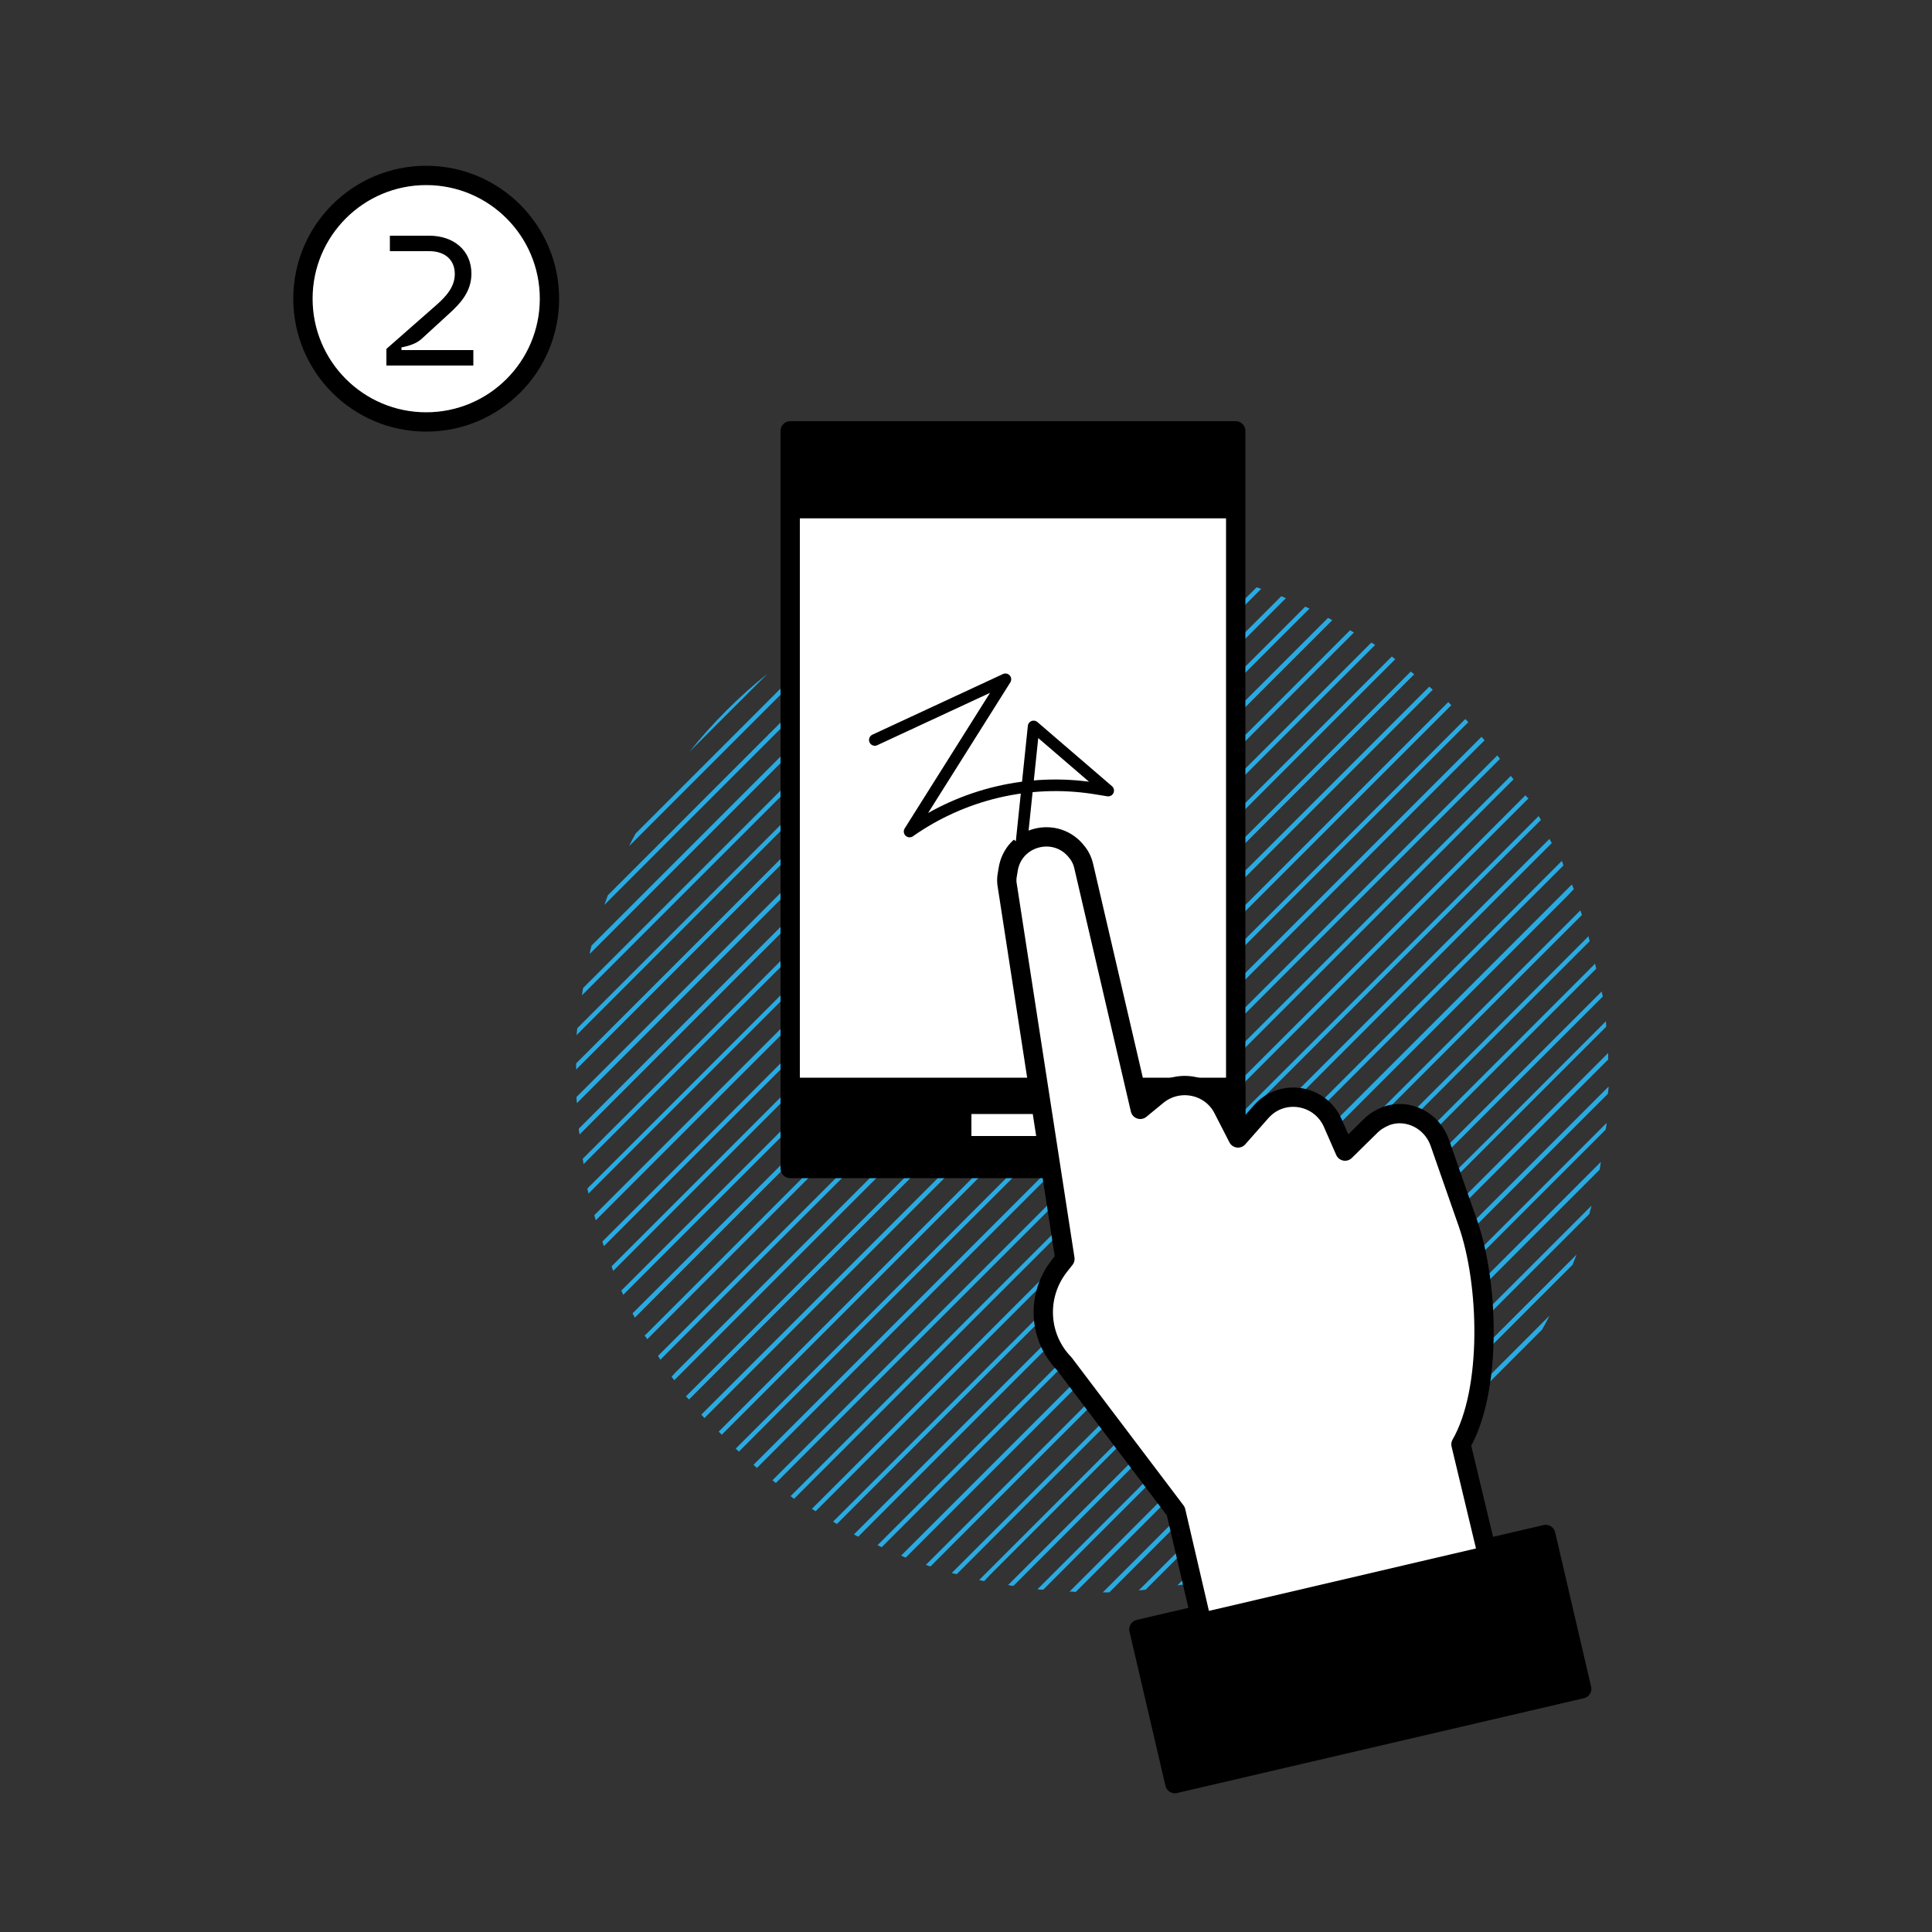 <svg xmlns="http://www.w3.org/2000/svg" xmlns:xlink="http://www.w3.org/1999/xlink" id="Capa_1" x="0px" y="0px" viewBox="0 0 500 500" style="enable-background:new 0 0 500 500;" xml:space="preserve"><rect x="0" y="0" width="500" height="500" fill="#333333" stroke="none"/><style type="text/css">	.st0{fill:#FFFFFF;stroke:#000000;stroke-width:5;stroke-linecap:round;stroke-linejoin:round;stroke-miterlimit:10;}	.st1{fill:#29ABE2;}	.st2{fill:#FFFFFF;}	.st3{stroke:#000000;stroke-width:3.241;stroke-linecap:round;stroke-linejoin:round;stroke-miterlimit:10;}	.st4{fill:#FFFFFF;stroke:#000000;stroke-width:4;stroke-linecap:round;stroke-linejoin:round;stroke-miterlimit:10;}	.st5{fill:#FFFFFF;stroke:#000000;stroke-width:3;stroke-linecap:round;stroke-linejoin:round;stroke-miterlimit:10;}	.st6{clip-path:url(#SVGID_2_);}	.st7{fill:none;stroke:#FFFFFF;stroke-width:2.107;stroke-linecap:round;stroke-linejoin:round;stroke-miterlimit:10;}	.st8{fill:#FFFFFF;stroke:#000000;stroke-width:3.241;stroke-linecap:round;stroke-linejoin:round;stroke-miterlimit:10;}	.st9{stroke:#000000;stroke-width:3.214;stroke-linecap:round;stroke-linejoin:round;stroke-miterlimit:10;}	.st10{fill:#61A13E;stroke:#000000;stroke-width:4;stroke-linecap:round;stroke-linejoin:round;stroke-miterlimit:10;}	.st11{stroke:#000000;stroke-width:3.472;stroke-linecap:round;stroke-linejoin:round;stroke-miterlimit:10;}	.st12{fill:#FFFFFF;stroke:#000000;stroke-width:2.5;stroke-linecap:round;stroke-linejoin:round;stroke-miterlimit:10;}	.st13{stroke:#000000;stroke-width:1.45;stroke-linecap:round;stroke-linejoin:round;stroke-miterlimit:10;}	.st14{fill:#FFFFFF;stroke:#000000;stroke-width:2;stroke-linecap:round;stroke-linejoin:round;stroke-miterlimit:10;}	.st15{clip-path:url(#SVGID_4_);}	.st16{fill:none;stroke:#FFFFFF;stroke-width:1.496;stroke-linecap:round;stroke-linejoin:round;stroke-miterlimit:10;}	.st17{clip-path:url(#SVGID_6_);}	.st18{fill:none;stroke:#FFFFFF;stroke-width:1.45;stroke-linecap:round;stroke-linejoin:round;stroke-miterlimit:10;}	.st19{fill:#FFFFFF;stroke:#000000;stroke-width:2.083;stroke-linecap:round;stroke-linejoin:round;stroke-miterlimit:10;}	.st20{fill:#EECA43;stroke:#000000;stroke-width:3;stroke-linecap:round;stroke-linejoin:round;stroke-miterlimit:10;}	.st21{fill:none;stroke:#000000;stroke-width:3;stroke-linecap:round;stroke-linejoin:round;stroke-miterlimit:10;}	.st22{fill:#BE1221;stroke:#000000;stroke-width:3;stroke-linecap:round;stroke-linejoin:round;stroke-miterlimit:10;}	.st23{fill:#61A13E;stroke:#000000;stroke-width:3;stroke-linecap:round;stroke-linejoin:round;stroke-miterlimit:10;}	.st24{stroke:#000000;stroke-width:4.736;stroke-linecap:round;stroke-linejoin:round;stroke-miterlimit:10;}	.st25{stroke:#000000;stroke-width:5;stroke-linecap:round;stroke-linejoin:round;stroke-miterlimit:10;}	.st26{stroke:#000000;stroke-width:4.688;stroke-linecap:round;stroke-linejoin:round;stroke-miterlimit:10;}	.st27{fill:#619F3E;stroke:#000000;stroke-width:5;stroke-linecap:round;stroke-linejoin:round;stroke-miterlimit:10;}	.st28{fill:#61A13E;stroke:#000000;stroke-width:5;stroke-linecap:round;stroke-linejoin:round;stroke-miterlimit:10;}	.st29{fill:#0071BC;stroke:#000000;stroke-width:3;stroke-linecap:round;stroke-linejoin:round;stroke-miterlimit:10;}</style><circle class="st0" cx="110.3" cy="77.3" r="31.9"></circle><g>	<g>		<path class="st1" d="M416.3,281.2l-3.6,3.6l0,0l-8.8,8.8l0,0l-8.8,8.8l0,0l-8.8,8.8l0,0l-8.8,8.8l0,0l-8.8,8.8l-8.8,8.8l0,0   l-8.8,8.8l0,0l-8.8,8.8l0,0L325,372.5l-0.4,0.4l0,0l-8.8,8.8l0,0l-8.8,8.8l0,0l-8.8,8.8l0,0l-8.8,8.8v0l-4,4c0.6,0,1.1,0,1.7,0   l4.4-4.4l0,0l8.8-8.8l0,0l8.8-8.8l0,0l8.8-8.8l0,0l8.8-8.8l0,0l8.8-8.8l0,0l8.8-8.8l0,0l8.8-8.8l0,0l8.8-8.8l0,0l8.8-8.8l0,0   l8.8-8.8l0,0l8.8-8.8l0,0l8.8-8.8v0l8.8-8.8l0,0l8.8-8.8l0,0l1.4-1.4C416.2,282.3,416.3,281.8,416.3,281.2z"></path>	</g>	<g>		<path class="st1" d="M415.8,290.6l-3.1,3.1l0,0l-8.8,8.8v0l-8.8,8.8l0,0l-8.8,8.8l0,0L369,337.3l-0.4,0.4l0,0l-8.8,8.8l0,0   l-8.8,8.8l0,0l-8.8,8.8l0,0l-8.8,8.8l0,0l-8.8,8.8l0,0l-8.8,8.8l0,0l-8.8,8.8l0,0l-8.8,8.8l0,0l-3.5,3.5c0.6-0.1,1.2-0.1,1.8-0.2   l12.2-12.2l0.4-0.4l0,0l8.8-8.8l0,0l8.8-8.8l0,0l8.8-8.8l0,0l8.8-8.8l0,0l8.8-8.8l0,0l8.8-8.8l0,0l8.8-8.8l0,0l8.8-8.8h0l8.8-8.8   l0,0l8.8-8.8l0,0l8.8-8.8l0,0l8.8-8.8l0,0l0.8-0.8C415.7,291.8,415.7,291.2,415.8,290.6z"></path>	</g>	<g>		<path class="st1" d="M344.5,397c1.2-0.6,2.4-1.3,3.6-1.9l5-5l0,0l8.8-8.8l0,0l8.8-8.8l0,0l8.8-8.8l0,0l8.8-8.8l0,0l8.8-8.8l0,0   l2-2c0.7-1.2,1.3-2.4,1.9-3.6l-6,6l0,0l-8.8,8.8l0,0L369,372.5l-0.4,0.4l0,0l-8.8,8.8l0,0l-8.8,8.8l0,0L344.5,397z"></path>	</g>	<g>		<path class="st1" d="M328.7,404c0.9-0.3,1.8-0.7,2.6-1l4.1-4.1l0,0l8.8-8.8l0,0l8.8-8.8l0,0l8.8-8.8l0,0l8.8-8.8l0,0l8.8-8.8l0,0   l8.8-8.8l0,0l8.8-8.8l0,0l8.8-8.8l0,0l1.2-1.2c0.3-0.9,0.7-1.7,1-2.6l-4.3,4.3l-8.8,8.8l0,0l-8.8,8.8l0,0l-8.8,8.8l0,0l-8.8,8.8   l-8.8,8.8l0,0l-8.8,8.8l0,0l-8.8,8.8l0,0L328.7,404z"></path>	</g>	<g>		<path class="st1" d="M326.6,398.9L326.6,398.9l8.8-8.8l0,0l8.8-8.8l0,0l8.8-8.8l8.8-8.8l0,0l8.8-8.8l0,0l8.8-8.8l0,0l8.8-8.8   l8.8-8.8l0,0l8.8-8.8l0,0l5.5-5.5c0.2-0.7,0.4-1.5,0.6-2.2l-8.2,8.2l0,0l-8.8,8.8h0l-8.8,8.8l0,0l-8.8,8.8l0,0l-8.8,8.8l0,0   l-8.8,8.8h0l-8.8,8.8l0,0l-8.8,8.8l0,0l-8.8,8.8l0,0l-8.8,8.8l-8.6,8.6c0.7-0.2,1.5-0.4,2.2-0.6L326.6,398.9z"></path>	</g>	<g>		<path class="st1" d="M317.8,398.9L317.8,398.9l8.8-8.8l0,0l8.8-8.8l0,0l17.2-17.2l0.4-0.4l0,0l8.8-8.8l0,0l8.8-8.8l0,0l17.6-17.6   l0,0l8.8-8.8l0,0l8.8-8.8l0,0l8.2-8.2c0.1-0.7,0.2-1.3,0.3-2l-6.2,6.2l-4.4,4.4l0,0l-8.8,8.8l0,0l-8.8,8.8l0,0l-8.8,8.8v0   l-8.8,8.8l0,0l-8.8,8.8l0,0l-8.8,8.8l0,0l-8.8,8.8l0,0l-8.8,8.8l0,0l-8.8,8.8l0,0l-8.8,8.8l0,0l-8.8,8.8l0,0l-2.2,2.2   c0.7-0.1,1.3-0.2,2-0.3l2.3-2.3L317.8,398.9z"></path>	</g>	<g>		<path class="st1" d="M198.7,174.3c-7.5,6-14.3,12.8-20.3,20.3l7.2-7.2l0,0l8.8-8.8l0,0L198.7,174.3z"></path>	</g>	<g>		<g>			<path class="st1" d="M414.5,256.6l-1.8,1.8v0l-8.8,8.8l0,0l-8.8,8.8l0,0l-8.8,8.8l0,0l-8.8,8.8l0,0l-8.8,8.8l0,0l-8.8,8.8l0,0    l-8.8,8.8l0,0l-8.8,8.8l0,0l-8.8,8.8l0,0l-8.8,8.8l0,0l-8.8,8.8l0,0l-8.8,8.8l0,0l-8.8,8.8l0,0l-8.8,8.8v0l-8.8,8.8l0,0l-8.8,8.8    l0,0l-8.8,8.8l0,0l-2.2,2.2c0.5,0.1,0.9,0.2,1.4,0.2l11.7-11.7l0,0l8.8-8.8l0,0l8.8-8.8l0,0l17.2-17.2l0.4-0.4l0,0l8.8-8.8l0,0    l8.8-8.8l0,0l8.8-8.8l0,0l8.8-8.8h0l8.8-8.8l0,0l8.8-8.8l0,0l8.8-8.8l0,0l8.8-8.8l0,0l8.8-8.8l0,0l8.8-8.8l0,0l8.8-8.8l0,0    l8.8-8.8C414.7,257.5,414.6,257,414.5,256.6z"></path>		</g>		<g>			<path class="st1" d="M415.6,264.3l-2.9,2.9l0,0l-8.8,8.8l0,0l-8.8,8.8l0,0l-8.8,8.8l0,0L373,306.8l-4.4,4.4l0,0l-8.8,8.8l0,0    l-8.8,8.8l0,0l-8.8,8.8l0,0l-8.8,8.8h0l-8.8,8.8l0,0l-8.8,8.8l0,0l-8.8,8.8l0,0l-8.8,8.8l0,0l-8.8,8.8l0,0l-8.8,8.8l0,0l-8.8,8.8    l0,0l-3.3,3.3c0.5,0.1,1,0.1,1.5,0.1l3.9-3.9l0,0l8.8-8.8l0,0l8.8-8.8l0,0l8.8-8.8l0,0l8.8-8.8l8.8-8.8l0,0l8.8-8.8l0,0l8.8-8.8    l0,0l17.6-17.6l0,0l8.8-8.8l0,0l8.8-8.8l0,0l14.3-14.3l3.4-3.4l0,0l8.8-8.8l0,0l8.8-8.8l0,0l8.8-8.8l0,0l0.9-0.9    C415.7,265.3,415.6,264.8,415.6,264.3z"></path>		</g>		<g>			<path class="st1" d="M416.2,272.5l-3.5,3.5v0l-8.8,8.8l0,0l-8.8,8.8l0,0l-8.8,8.8v0l-8.8,8.8l0,0l-8.8,8.8l0,0l-8.8,8.8h0    l-8.8,8.8l0,0l-8.8,8.8l0,0l-8.8,8.8l0,0l-8.8,8.8l-8.8,8.8l0,0l-8.8,8.8l0,0l-8.8,8.8l0,0l-17.6,17.6l0,0l-3.9,3.9    c0.5,0,1,0,1.6,0.1l4.4-4.4l0,0l8.8-8.8l0,0l8.8-8.8v0l8.8-8.8l0,0l8.8-8.8h0l8.8-8.8l0,0l8.8-8.8l0,0l8.8-8.8l0,0l8.8-8.8    l8.8-8.8l0,0l8.8-8.8l0,0l8.8-8.8l0,0l8.8-8.8l0,0l8.8-8.8l0,0l8.8-8.8l0,0l8.8-8.8l0,0l1.4-1.4    C416.2,273.6,416.2,273,416.2,272.5z"></path>		</g>		<g>			<path class="st1" d="M404.2,222.8l-0.3,0.3l0,0l-8.8,8.8l0,0l-8.8,8.8l0,0l-8.8,8.8v0l-8.8,8.8l0,0l-8.8,8.8l0,0L351,276l0,0    l-8.8,8.8l0,0l-8.8,8.8h0l-8.8,8.8l0,0l-8.8,8.8l0,0l-8.8,8.8l0,0l-8.8,8.8l0,0l-8.8,8.8v0l-8.8,8.8l0,0l-8.8,8.8l0,0l-8.8,8.8    l0,0l-8.8,8.8l0,0l-8.8,8.8l0,0l-8.8,8.8l0,0l-8.8,8.8l0,0l-0.7,0.7c0.4,0.2,0.7,0.3,1.1,0.5l1.3-1.3l0.4-0.4l0,0l8.8-8.8l0,0    l8.8-8.8l0,0l8.8-8.8l0,0l8.8-8.8l0,0l8.8-8.8l0,0l8.8-8.8l0,0l8.8-8.8l0,0l8.8-8.8h0l8.8-8.8l0,0l8.8-8.8l0,0l8.8-8.8v0l8.8-8.8    l0,0l8.8-8.8h0l8.8-8.8l0,0l8.8-8.8l0,0l8.8-8.8l0,0l8.8-8.8h0l8.8-8.8l0,0l8.8-8.8l0,0l7.5-7.5    C404.5,223.6,404.4,223.2,404.2,222.8z"></path>		</g>		<g>			<path class="st1" d="M407.3,230.1c-0.2-0.4-0.3-0.8-0.5-1.2l-3,3l0,0l-8.8,8.8l0,0l-8.8,8.8l0,0l-8.8,8.8l0,0l-8.8,8.8l0,0    l-8.8,8.8l0,0l-8.8,8.8l0,0l-8.8,8.8l0,0L329,306.8l-4.4,4.4l0,0l-8.8,8.8l0,0l-8.8,8.8l0,0l-8.8,8.8l0,0l-8.8,8.8l0,0l-8.8,8.8    l0,0l-8.8,8.8l0,0l-8.8,8.8l0,0l-8.8,8.8l0,0l-8.8,8.8l0,0l-8.8,8.8l0,0l-3.4,3.4c0.4,0.2,0.8,0.3,1.2,0.5l4.3-4.3l0,0l8.8-8.8    l0,0l8.8-8.8l0,0l17.6-17.6l0,0l8.8-8.8l0,0l8.8-8.8l0,0l17.6-17.6l0,0l8.8-8.8l0,0l8.8-8.8l0,0l8.8-8.8l0,0l8.8-8.8l0,0l8.8-8.8    l0,0l8.8-8.8l0,0l8.8-8.8l0,0l8.8-8.8l0,0l8.8-8.8l0,0l8.8-8.8l0,0l8.8-8.8l0,0L407.3,230.1z"></path>		</g>		<g>			<path class="st1" d="M394.8,205.8l-8.6,8.6l0,0l-8.8,8.8l0,0l-8.8,8.8l0,0l-8.8,8.8l0,0l-8.8,8.8l0,0l-8.8,8.8l0,0l-8.8,8.8l0,0    l-8.8,8.8l0,0l-8.8,8.8l0,0l-8.8,8.8l0,0l-8.8,8.8v0l-8.8,8.8l0,0l-8.8,8.8l0,0l-8.8,8.8l0,0l-8.8,8.8l0,0l-8.8,8.8h0l-8.8,8.8    l0,0l-8.8,8.8l0,0l-8.8,8.8l0,0l-8.8,8.8l0,0l-8.8,8.8l0,0l-0.1,0.1c0.3,0.2,0.7,0.4,1,0.6l1.3-1.3l0,0l8.8-8.8l0,0l8.8-8.8    l8.8-8.8l0,0l8.8-8.8l0,0l8.8-8.8l0,0l17.6-17.6l0,0l8.8-8.8l0,0l8.8-8.8l0,0l14.3-14.3l3.4-3.4l0,0l8.8-8.8l0,0l8.8-8.8l0,0    l8.8-8.8l0,0l8.8-8.8l0,0l8.8-8.8l0,0l8.8-8.8l0,0l8.8-8.8l0,0l8.8-8.8l0,0l8.8-8.8l0,0l7.1-7.1    C395.2,206.4,395,206.1,394.8,205.8z"></path>		</g>		<g>			<path class="st1" d="M398.8,212.2c-0.2-0.3-0.4-0.7-0.6-1l-3.1,3.1l0,0l-8.8,8.8l0,0l-8.8,8.8l0,0l-8.8,8.8l0,0l-8.8,8.8l0,0    l-8.8,8.8l0,0l-8.8,8.8l0,0l-8.8,8.8l0,0l-8.8,8.8l0,0l-8.8,8.8l0,0l-8.8,8.8l0,0l-8.8,8.8l0,0l-8.8,8.8l0,0l-8.8,8.8l0,0    l-8.8,8.8l0,0l-8.8,8.8l0,0l-8.8,8.8l0,0l-8.8,8.8l-8.8,8.8l0,0l-8.8,8.8l0,0l-8.8,8.8l0,0l-3.5,3.5c0.3,0.2,0.7,0.4,1,0.6    l4.6-4.6l0,0l8.8-8.8l0,0l8.8-8.8h0l8.8-8.8l0,0l8.8-8.8l0,0l8.8-8.8l0,0l8.8-8.8l0,0l8.8-8.8l0,0l8.8-8.8l0,0l8.8-8.8l0,0    l8.8-8.8l0,0l8.8-8.8l0,0l8.8-8.8l0,0l8.8-8.8l0,0l8.8-8.8h0l8.8-8.8l0,0l8.8-8.8l0,0l8.8-8.8l0,0l8.8-8.8l8.8-8.8l0,0l8.8-8.8    l0,0L398.8,212.2z"></path>		</g>		<g>			<path class="st1" d="M384.2,191.6c-0.2-0.3-0.5-0.6-0.8-0.9l-6,6l0,0l-8.8,8.8l0,0l-8.8,8.8l0,0l-8.8,8.8l0,0l-8.8,8.8l0,0    l-8.8,8.8l0,0l-8.8,8.8l0,0l-8.8,8.8l0,0l-8.8,8.8l0,0l-8.8,8.8l0,0l-8.8,8.8l0,0l-8.8,8.8l0,0l-8.8,8.8v0l-8.8,8.8l0,0l-8.8,8.8    l0,0l-8.8,8.8l-8.8,8.8l0,0l-8.8,8.8l0,0l-8.8,8.8l0,0l-17.6,17.6l0,0l-6.4,6.4c0.3,0.3,0.6,0.5,0.9,0.8l7.6-7.6h0l8.8-8.8l0,0    l8.8-8.8l0,0l8.8-8.8l0,0l8.8-8.8h0l8.8-8.8l0,0l8.8-8.8l0,0l8.8-8.8l0,0l8.8-8.8v0l8.8-8.8l0,0l8.8-8.8l0,0l8.8-8.8l0,0l8.8-8.8    l0,0l8.8-8.8l0,0l8.8-8.8l0,0l8.8-8.8l0,0l8.8-8.8l8.8-8.8l0,0l8.8-8.8l0,0l8.8-8.8l0,0l8.8-8.8L384.2,191.6z"></path>		</g>		<g>			<path class="st1" d="M380,186.9c-0.3-0.3-0.5-0.6-0.8-0.8l-1.8,1.8l-8.8,8.8l0,0l-8.8,8.8l0,0l-8.8,8.8l0,0l-8.8,8.8l0,0    l-8.8,8.8l0,0l-8.8,8.8l0,0l-8.8,8.8l0,0l-8.8,8.8l0,0l-8.8,8.8l0,0l-8.8,8.8l0,0l-8.8,8.8l0,0l-8.8,8.8l0,0l-8.8,8.8v0l-8.8,8.8    l0,0l-8.8,8.8l0,0l-8.8,8.8l0,0l-8.8,8.8l0,0l-8.8,8.8l0,0l-8.8,8.8l0,0l-8.8,8.8l0,0l-8.8,8.8l0,0l-2.2,2.2    c0.3,0.3,0.6,0.5,0.8,0.8l3.5-3.5l0,0l8.8-8.8l0,0l8.8-8.8l0,0l8.8-8.8l0,0l8.8-8.8l8.8-8.8l0,0l8.8-8.8l0,0l8.8-8.8l0,0l17-17    l0.6-0.6l0,0l8.8-8.8l0,0l8.8-8.8l0,0l8.8-8.8l0,0l8.8-8.8l0,0l8.8-8.8l0,0l8.8-8.8l0,0l8.8-8.8l0,0l8.8-8.8l0,0l8.8-8.8l0,0    l8.8-8.8l0,0l8.8-8.8l0,0l8.8-8.8l0,0L380,186.9z"></path>		</g>		<g>			<path class="st1" d="M388.2,196.4c-0.2-0.3-0.5-0.6-0.7-0.9l-1.2,1.2l0,0l-8.8,8.8l-8.8,8.8l0,0l-8.8,8.8l0,0l-8.8,8.8l0,0    l-8.8,8.8l0,0l-8.8,8.8v0l-8.8,8.8l0,0l-8.8,8.8l0,0l-8.8,8.8l0,0l-8.8,8.8l0,0l-8.8,8.8l0,0l-8.8,8.8l0,0l-8.8,8.8l0,0l-8.8,8.8    l0,0l-17.2,17.2l-0.4,0.4l0,0l-8.8,8.8l0,0l-8.8,8.8l0,0l-8.8,8.8h0l-8.8,8.8v0l-8.8,8.8l0,0l-1.6,1.6c0.3,0.2,0.6,0.5,0.9,0.7    l2.8-2.8l0,0l8.8-8.8l0,0l8.8-8.8l0,0l8.8-8.8l0,0l8.8-8.8l0,0l8.8-8.8l0,0l8.8-8.8l0,0l8.8-8.8l0,0l8.8-8.8l0,0l8.8-8.8v0    l8.8-8.8l0,0l8.8-8.8l0,0l8.8-8.8l0,0l8.8-8.8l0,0l8.8-8.8l0,0l8.8-8.8l0,0l8.8-8.8l0,0l8.8-8.8h0l8.8-8.8l0,0l8.8-8.8l0,0    l8.8-8.8l0,0L388.2,196.4z"></path>		</g>		<g>			<path class="st1" d="M375.6,182.5c-0.3-0.3-0.5-0.5-0.8-0.8l-6.2,6.2l0,0l-8.8,8.8l0,0l-8.8,8.8l0,0l-8.8,8.8l0,0l-8.8,8.8l0,0    l-8.8,8.8l0,0l-8.8,8.8l0,0l-8.8,8.8l0,0l-8.8,8.8l0,0l-8.8,8.8l0,0l-8.8,8.8l0,0l-8.8,8.8l0,0l-8.8,8.8l0,0l-13.2,13.2l-4.4,4.4    l0,0l-8.8,8.8l0,0l-8.8,8.8l0,0l-8.8,8.8l0,0l-8.8,8.8l0,0l-8.8,8.8l0,0l-8.8,8.8l0,0l-6.6,6.6c0.3,0.3,0.5,0.5,0.8,0.8l7.9-7.9    l0,0l8.8-8.8l0,0l8.8-8.8l0,0l17.6-17.6l0,0l8.8-8.8l0,0l8.8-8.8l0,0l8.8-8.8l0,0l8.8-8.8l0,0l8.8-8.8l0,0l8.8-8.8l0,0l8.8-8.8    l0,0l8.8-8.8l0,0l8.8-8.8l0,0l8.8-8.8l0,0l8.8-8.8v0l8.8-8.8l0,0l8.8-8.8l8.8-8.8l0,0l8.8-8.8l0,0l8.8-8.8l0,0L375.6,182.5z"></path>		</g>		<g>			<path class="st1" d="M298.1,152.6L298.1,152.6l-8.8,8.8l0,0l-8.8,8.8l0,0l-8.8,8.8l0,0l-8.8,8.8l0,0l-8.8,8.8l0,0l-8.8,8.8l0,0    l-8.8,8.8l0,0l-8.8,8.8l0,0l-8.8,8.8l0,0l-8.8,8.8v0l-8.8,8.8l0,0l-8.8,8.8l0,0l-8.8,8.8l0,0l-8.8,8.8l0,0l-8.8,8.8l0,0l-8.8,8.8    l0,0l-6.5,6.5c0.1,0.5,0.2,0.9,0.2,1.4l8.4-8.4l0,0l8.8-8.8l0,0l8.8-8.8l0,0l8.8-8.8l0,0l8.8-8.8l0,0l8.8-8.8l0,0l8.8-8.8l0,0    l8.8-8.8l8.8-8.8l0,0l8.8-8.8l0,0l8.8-8.8l0,0l8.8-8.8l0,0l8.8-8.8l0,0l8.8-8.8l0,0l8.8-8.8l0,0l8.8-8.8l0,0l8.8-8.8h0l5.4-5.4    c-0.5-0.1-0.9-0.2-1.4-0.2L298.1,152.6z"></path>		</g>		<g>			<path class="st1" d="M289.3,152.6l-8.8,8.8l0,0l-8.8,8.8v0l-8.8,8.8l0,0l-8.8,8.8l-8.8,8.8l0,0l-8.8,8.8v0l-8.8,8.8l0,0l-8.8,8.8    l0,0l-8.8,8.8l0,0l-8.8,8.8l0,0l-8.8,8.8l0,0l-8.8,8.8l0,0l-8.8,8.8l0,0l-8.8,8.8l0,0l-8.8,8.8l0,0l-7.5,7.5c0,0.5,0.1,1,0.2,1.5    l0.7-0.7l0,0l8.8-8.8l0,0l8.8-8.8l0,0l8.8-8.8l0,0l8.8-8.8l0,0l8.8-8.8l0,0l8.8-8.8l0,0l8.8-8.8l0,0l8.8-8.8l0,0l8.8-8.8l0,0    l8.8-8.8l0,0l8.8-8.8l0,0l8.8-8.8l0,0l8.8-8.8l8.8-8.8l0,0l8.8-8.8h0l8.8-8.8l0,0l6.5-6.5c-0.5-0.1-1-0.1-1.5-0.2L289.3,152.6z"></path>		</g>		<g>			<path class="st1" d="M280.5,152.6L280.5,152.6l-8.8,8.8l0,0l-8.8,8.8l0,0l-8.8,8.8l0,0l-8.8,8.8l0,0l-8.8,8.8l0,0l-8.8,8.8l0,0    l-8.8,8.8l0,0l-8.8,8.8v0l-8.8,8.8l0,0l-8.8,8.8l0,0l-8.8,8.8l0,0l-8.8,8.8l0,0l-8.8,8.8l0,0l-8.8,8.8l0,0l-8.1,8.1    c0,0.5,0,1,0.1,1.6l1.3-1.3v0l8.8-8.8l0,0l8.8-8.8l0,0l8.8-8.8l0,0l8.8-8.8l0,0l8.8-8.8l0,0l8.8-8.8l0,0l8.8-8.8l0,0l8.8-8.8    l8.8-8.8l0,0l8.8-8.8l0,0l8.8-8.8l0,0l8.8-8.8l0,0l8.8-8.8l0,0l8.8-8.8h0l8.8-8.8l0,0l7.2-7.2c-0.5,0-1,0-1.6-0.1L280.5,152.6z"></path>		</g>		<g>			<path class="st1" d="M271.7,152.6L271.7,152.6l-8.8,8.8l0,0l-8.8,8.8l-8.8,8.8l0,0l-8.8,8.8v0l-8.8,8.8l0,0l-8.8,8.8l0,0    l-8.8,8.8v0l-8.8,8.8l0,0l-8.8,8.8l0,0l-8.8,8.8l0,0l-8.8,8.8v0l-8.8,8.8l0,0l-8.8,8.8l0,0l-8.2,8.2c0,0.5,0,1.1,0,1.6l1.5-1.5    l0,0l8.8-8.8l0,0l8.8-8.8l0,0l8.8-8.8l0,0l8.8-8.8l0,0l8.8-8.8l0,0l8.8-8.8l0,0l8.8-8.8l0,0l8.8-8.8l0,0l8.8-8.8l0,0l8.8-8.8l0,0    l8.8-8.8l0,0l8.8-8.8l0,0l8.8-8.8l8.8-8.8l0,0l7.4-7.4c-0.5,0-1.1,0-1.6,0L271.7,152.6z"></path>		</g>		<g>			<path class="st1" d="M254,152.6l-8.8,8.8l0,0l-8.8,8.8v0l-8.8,8.8l0,0l-8.8,8.8l0,0l-8.8,8.8v0l-8.8,8.8l0,0l-8.8,8.8l0,0    l-8.8,8.8l0,0l-8.8,8.8l0,0l-8.8,8.8l0,0l-8.8,8.8l0,0l-6.3,6.3c-0.1,0.6-0.2,1.3-0.3,1.9l8.8-8.8l0,0l8.8-8.8l0,0l8.8-8.8v0    l8.8-8.8l0,0l8.8-8.8l0,0l8.8-8.8l0,0l8.8-8.8l0,0l8.8-8.8l0,0l8.8-8.8l0,0l8.8-8.8l0,0l8.8-8.8h0l8.8-8.8l0,0l5.8-5.8    c-0.7,0.1-1.3,0.2-1.9,0.3L254,152.6z"></path>		</g>		<g>			<path class="st1" d="M256.1,407.7l8.8-8.8h0l8.8-8.8l0,0l8.8-8.8l0,0l8.8-8.8l0,0l8.8-8.8v0l8.8-8.8l0,0l8.8-8.8l0,0l8.8-8.8l0,0    l8.8-8.8l0,0l8.8-8.8l0,0l8.8-8.8l0,0l8.8-8.8v0l8.8-8.8l0,0l8.8-8.8h0l8.8-8.8l0,0l8.8-8.8l0,0l8.8-8.8l0,0l7.4-7.4    c-0.1-0.4-0.2-0.9-0.3-1.3l-0.4,0.4v0l-8.8,8.8l0,0l-8.8,8.8l0,0l-8.8,8.8l0,0l-8.8,8.8l0,0l-8.8,8.8l0,0l-8.8,8.8l0,0l-8.8,8.8    l0,0l-8.8,8.8l0,0L325,337.3l-0.4,0.4l0,0l-8.8,8.8l0,0l-8.8,8.8l0,0l-8.8,8.8l0,0l-8.8,8.8v0l-8.8,8.8l0,0l-8.8,8.8l0,0    l-8.8,8.8l0,0l-8.8,8.8l0,0l-0.8,0.8c0.4,0.1,0.9,0.2,1.3,0.3L256.1,407.7L256.1,407.7z"></path>		</g>		<g>			<path class="st1" d="M256.1,398.9L256.1,398.9l8.8-8.8l0,0l8.8-8.8l0,0l8.8-8.8l0,0l8.8-8.8l0,0l8.8-8.8v0l8.8-8.8l0,0l8.8-8.8h0    l8.8-8.8l0,0l8.8-8.8l0,0l8.8-8.8l0,0l8.8-8.8h0l8.8-8.8l0,0l8.8-8.8l0,0l8.8-8.8l0,0l8.8-8.8l0,0l8.8-8.8l0,0l8.8-8.8l0,0    l5.7-5.7c-0.1-0.4-0.2-0.9-0.3-1.3l-7.4,7.4l0,0l-8.8,8.8l0,0l-8.8,8.8l0,0l-8.8,8.8l0,0l-8.8,8.8l0,0l-8.8,8.8l0,0l-8.8,8.8l0,0    l-8.8,8.8l0,0l-8.8,8.8l0,0l-8.8,8.8l-8.8,8.8l0,0l-8.8,8.8l0,0l-8.8,8.8l0,0l-17.6,17.6l0,0l-8.8,8.8l0,0l-8.8,8.8l0,0    l-16.6,16.6c0.4,0.1,0.9,0.2,1.3,0.3L256.1,398.9z"></path>		</g>		<g>			<path class="st1" d="M247.3,398.9L247.3,398.9l8.8-8.8l0,0l8.8-8.8l0,0l8.8-8.8l0,0l8.8-8.8l0,0l8.8-8.8l0,0l8.8-8.8l0,0l8.8-8.8    l8.8-8.8l0,0l8.8-8.8l0,0l8.8-8.8l0,0l14.3-14.3l3.4-3.4l0,0l8.8-8.8l0,0l8.8-8.8l0,0l8.8-8.8h0l8.8-8.8l0,0l8.8-8.8l0,0l8.8-8.8    l0,0l3.6-3.6c-0.1-0.4-0.3-0.8-0.4-1.2l-5.3,5.3l0,0l-8.8,8.8l0,0l-8.8,8.8l0,0l-8.8,8.8l0,0l-8.8,8.8l0,0l-8.8,8.8l0,0l-8.8,8.8    l0,0l-8.8,8.8l0,0l-8.8,8.8l0,0l-8.8,8.8l0,0l-8.8,8.8l0,0l-8.8,8.8l0,0l-8.8,8.8l0,0l-8.8,8.8l0,0l-8.8,8.8l0,0l-8.8,8.8l0,0    l-8.8,8.8l0,0l-8.8,8.8l0,0l-8.8,8.8l-5.7,5.7c0.4,0.1,0.8,0.3,1.2,0.4L247.3,398.9z"></path>		</g>		<g>			<path class="st1" d="M238.4,152.2c-0.8,0.3-1.7,0.6-2.5,0.9l-8.3,8.3l0,0l-8.8,8.8l0,0l-8.8,8.8v0l-8.8,8.8l0,0l-8.8,8.8l0,0    l-8.8,8.8l0,0l-8.8,8.8l0,0l-8.8,8.8l0,0l-8.7,8.7c-0.3,0.8-0.6,1.7-0.9,2.5l2.9-2.9l0,0l8.8-8.8l0,0l8.8-8.8v0l8.8-8.8l0,0    l8.8-8.8l0,0l8.8-8.8l0,0l8.8-8.8l0,0l8.8-8.8l0,0l8.8-8.8h0L238.4,152.2z"></path>		</g>		<g>			<path class="st1" d="M229.7,390.1L229.7,390.1l8.8-8.8l0,0l8.8-8.8l0,0l8.8-8.8l0,0l8.8-8.8l0,0l8.8-8.8l0,0l8.8-8.8l0,0l8.8-8.8    l0,0l8.8-8.8l0,0l8.8-8.8l0,0l8.8-8.8l0,0l8.8-8.8l0,0l8.8-8.8l0,0l8.8-8.8l0,0l8.8-8.8l0,0l8.8-8.8l0,0l8.8-8.8l0,0l8.8-8.8l0,0    l8.8-8.8h0l8.8-8.8l0,0l4.7-4.7c-0.2-0.4-0.4-0.7-0.6-1.1l-6.2,6.2l0,0l-8.8,8.8l0,0l-8.8,8.8l0,0l-8.8,8.8l0,0l-8.8,8.8l0,0    l-8.8,8.8l0,0l-8.8,8.8l0,0l-8.8,8.8l0,0l-8.8,8.8l0,0l-8.8,8.8l0,0l-8.8,8.8l0,0l-8.8,8.8l0,0l-17.6,17.6l0,0l-8.8,8.8l0,0    l-8.8,8.8l0,0l-17.2,17.2l-0.4,0.4l0,0l-8.8,8.8l0,0l-8.8,8.8l0,0l-6.6,6.6c0.4,0.2,0.7,0.4,1.1,0.6L229.7,390.1z"></path>		</g>		<g>			<path class="st1" d="M219.9,160.3l-1.1,1.1l0,0l-8.8,8.8l-8.8,8.8l0,0l-8.8,8.8l0,0l-8.8,8.8l0,0l-8.8,8.8l-8.8,8.8l0,0l-1.5,1.5    c-0.6,1.1-1.2,2.2-1.7,3.3l5.3-5.3l0,0l8.8-8.8l0,0l8.8-8.8l8.8-8.8l0,0l8.8-8.8l0,0l8.8-8.8l0,0l8.8-8.8l2.3-2.3    C222.1,159.2,221,159.7,219.9,160.3z"></path>		</g>		<g>			<path class="st1" d="M212.1,381.3L212.1,381.3l17.2-17.2l0.4-0.4l0,0l8.8-8.8l0,0l8.8-8.8l0,0l8.8-8.8l0,0l8.8-8.8h0l8.8-8.8l0,0    l8.8-8.8l0,0l8.8-8.8v0l8.8-8.8l0,0l8.8-8.8l0,0l8.8-8.8l0,0l8.8-8.8l0,0l8.8-8.8l0,0l8.8-8.8h0l8.8-8.8l0,0l8.8-8.8l0,0l8.8-8.8    l0,0l8.8-8.8l8.8-8.8l0,0l3.6-3.6c-0.2-0.3-0.5-0.6-0.7-0.9l-5,5v0l-8.8,8.8l0,0l-8.8,8.8l0,0l-8.8,8.8l0,0l-8.8,8.8l0,0    l-8.8,8.8l0,0l-8.8,8.8l0,0l-8.8,8.8l0,0l-8.8,8.8l0,0l-8.8,8.8l0,0l-8.8,8.8l0,0l-17.6,17.6l0,0l-8.8,8.8l0,0l-8.8,8.8l0,0    l-8.8,8.8l0,0l-8.8,8.8l0,0l-8.8,8.8l0,0l-8.8,8.8l0,0l-8.8,8.8l0,0l-8.8,8.8v0l-5.4,5.4c0.3,0.2,0.6,0.5,0.9,0.7L212.1,381.3z"></path>		</g>		<g>			<path class="st1" d="M181.5,366.1c0.3,0.3,0.5,0.6,0.8,0.9l3.3-3.3l0,0l8.8-8.8l0,0l8.8-8.8l0,0l8.8-8.8l0,0l8.8-8.8h0l8.8-8.8    l0,0l8.8-8.8l0,0l8.8-8.8v0l8.8-8.8l0,0l8.8-8.8h0l8.8-8.8l0,0l8.8-8.8l0,0l8.8-8.8l0,0l8.8-8.8l0,0l8.8-8.8l0,0l8.8-8.8l0,0    l8.8-8.8l0,0l8.8-8.8l0,0l8.8-8.8l0,0l8.8-8.8l0,0l8.8-8.8l0,0l8.8-8.8l0,0l0.4-0.4c-0.3-0.3-0.6-0.5-0.9-0.8l-1.6,1.6l0,0    l-8.8,8.8l0,0l-8.8,8.8l0,0l-8.8,8.8l0,0l-8.8,8.8l0,0l-8.8,8.8l0,0l-8.8,8.8l0,0l-8.8,8.8l0,0l-8.8,8.8l0,0l-8.8,8.8l0,0    l-8.8,8.8l0,0l-8.8,8.8l0,0l-8.8,8.8l0,0l-8.8,8.8h0l-8.8,8.8l0,0l-8.8,8.8l0,0l-8.8,8.8l0,0l-8.8,8.8h0l-8.8,8.8v0l-8.8,8.8l0,0    l-8.8,8.8l0,0l-8.8,8.8h0L181.5,366.1z"></path>		</g>		<g>			<path class="st1" d="M173.8,356.3c0.2,0.3,0.5,0.6,0.7,0.9l2.4-2.4l0,0l8.8-8.8l0,0l8.8-8.8l0,0l8.8-8.8l0,0l8.8-8.8l0,0l8.8-8.8    l0,0l8.8-8.8l0,0l8.8-8.8l0,0l8.8-8.8l0,0l8.8-8.8l0,0l8.8-8.8h0l8.8-8.8l0,0l8.8-8.8l0,0l8.8-8.8l0,0l8.8-8.8l8.8-8.8l0,0    l8.8-8.8l0,0l8.8-8.8l0,0l8.8-8.8l0,0l8.8-8.8l0,0l8.8-8.8l0,0l8.2-8.2c-0.3-0.2-0.6-0.5-0.9-0.7l-0.6,0.6l0,0l-8.8,8.8l0,0    l-8.8,8.8l0,0l-8.8,8.8l0,0l-8.8,8.8l0,0l-8.8,8.8l0,0l-8.8,8.8l0,0l-8.8,8.8l0,0l-8.8,8.8l0,0l-8.8,8.8l0,0l-8.8,8.8l0,0    l-8.8,8.8l0,0L254,276l0,0l-8.8,8.8l0,0l-8.8,8.8l0,0l-8.8,8.8l0,0l-8.8,8.8l0,0l-8.8,8.8l0,0l-8.8,8.8l0,0l-8.8,8.8l0,0    l-8.8,8.8l0,0l-8.8,8.8l0,0L173.8,356.3z"></path>		</g>		<g>			<path class="st1" d="M176.8,346L176.8,346l17.6-17.6l0,0l8.8-8.8l0,0l8.8-8.8l0,0l14.3-14.3l3.4-3.4l0,0l8.8-8.8l0,0l8.8-8.8l0,0    l8.8-8.8l0,0l8.8-8.8l0,0l8.8-8.8l0,0l8.8-8.8l0,0l8.8-8.8v0l8.8-8.8l0,0l8.8-8.8l0,0l8.8-8.8l0,0l8.8-8.8v0l8.8-8.8l0,0l8.8-8.8    l8.8-8.8l0,0l3-3c-0.3-0.2-0.7-0.4-1-0.6l-4.1,4.1l0,0l-8.8,8.8l0,0l-8.8,8.8l-8.8,8.8l0,0l-8.8,8.8l0,0l-8.8,8.8l0,0l-8.8,8.8    l0,0l-8.8,8.8l0,0l-8.8,8.8l0,0l-8.8,8.8l0,0l-8.8,8.8l0,0l-8.8,8.8l0,0l-8.8,8.8l0,0l-8.8,8.8l0,0l-8.8,8.8l0,0l-8.8,8.8l0,0    l-8.8,8.8l0,0l-8.8,8.8l0,0l-8.8,8.8l0,0l-8.8,8.8l0,0l-8.8,8.8h0l-4.5,4.5c0.2,0.3,0.4,0.7,0.6,1L176.8,346z"></path>		</g>		<g>			<path class="st1" d="M178.3,362.2l7.3-7.3l0,0l8.8-8.8l0,0l8.8-8.8h0l8.8-8.8l0,0l8.8-8.8l0,0l8.8-8.8l0,0l8.8-8.8l0,0l8.8-8.8    l0,0l8.8-8.8l0,0l8.8-8.8l0,0l8.8-8.8l0,0l8.8-8.8l0,0l8.8-8.8l0,0l8.8-8.8l0,0l8.8-8.8h0l8.8-8.8l0,0l8.8-8.8v0l8.8-8.8l0,0    l8.8-8.8l8.8-8.8l0,0l8.8-8.8l0,0l4.4-4.4c-0.3-0.2-0.6-0.5-0.9-0.7l-5.6,5.6l0,0l-8.8,8.8l0,0l-8.8,8.8l0,0l-8.8,8.8l-8.8,8.8    l0,0l-8.8,8.8l0,0l-8.8,8.8l0,0l-8.8,8.8l0,0l-8.8,8.8v0l-8.8,8.8l0,0l-8.8,8.8l0,0l-8.8,8.8l0,0l-8.8,8.8l0,0l-8.8,8.8l0,0    l-8.8,8.8v0l-8.8,8.8l0,0l-8.8,8.8l0,0l-17.6,17.6l0,0l-8.8,8.8l0,0l-8.8,8.8l0,0l-6,6C177.8,361.6,178,361.9,178.3,362.2z"></path>		</g>		<g>			<path class="st1" d="M165.9,337.7l-2.2,2.2c0.2,0.4,0.4,0.7,0.6,1.1l3.7-3.7h0l8.8-8.8l0,0l8.8-8.8l0,0l8.8-8.8l0,0l8.8-8.8l0,0    l8.8-8.8l0,0l8.8-8.8l0,0l8.8-8.8l0,0l8.8-8.8l0,0l8.8-8.8l0,0l8.8-8.8l0,0l8.8-8.8l0,0l8.8-8.8l0,0l8.8-8.8l0,0l8.8-8.8v0    l8.8-8.8l0,0l8.8-8.8l0,0l8.8-8.8l0,0l8.8-8.8v0l8.8-8.8l0,0l8.8-8.8l0.8-0.8c-0.4-0.2-0.7-0.4-1.1-0.6l-1.8,1.8l0,0l-8.8,8.8    l-8.8,8.8l0,0l-8.8,8.8l0,0l-8.8,8.8l0,0l-8.8,8.8l0,0l-8.8,8.8l0,0l-8.8,8.8l0,0l-8.8,8.8l0,0l-8.8,8.8l0,0l-8.8,8.8v0l-8.8,8.8    l0,0l-8.8,8.8l0,0l-8.8,8.8l0,0l-8.8,8.8l0,0l-8.8,8.8l0,0l-8.8,8.8l0,0l-8.8,8.8l0,0l-8.8,8.8l0,0l-17.2,17.2L165.9,337.7    L165.9,337.7z"></path>		</g>		<g>			<path class="st1" d="M168,328.4L168,328.4l8.8-8.8l0,0l8.8-8.8l0,0l8.8-8.8l0,0l8.8-8.8l0,0l8.8-8.8l0,0l8.8-8.8l0,0l8.8-8.8l0,0    l8.8-8.8l0,0l8.8-8.8l0,0l8.8-8.8l0,0l8.8-8.8l8.8-8.8l0,0l8.8-8.8l0,0l8.8-8.8l0,0l8.8-8.8l8.8-8.8l0,0l8.8-8.8l0,0l8.8-8.8l0,0    l8.8-8.8h0l3.7-3.7c-0.4-0.2-0.7-0.3-1.1-0.5l-4.7,4.7l0,0l-8.8,8.8l0,0l-8.8,8.8l0,0l-8.8,8.8l0,0l-8.8,8.8l0,0l-8.8,8.8    l-8.8,8.8l0,0l-8.8,8.8l0,0l-8.8,8.8l0,0l-8.8,8.8l0,0l-8.8,8.8l0,0l-8.8,8.8l0,0l-8.8,8.8l0,0l-8.8,8.8l0,0l-8.8,8.8l0,0    l-8.8,8.8l0,0l-8.8,8.8l0,0l-8.8,8.8l0,0l-8.8,8.8l0,0l-8.8,8.8l-5.1,5.1c0.2,0.4,0.3,0.7,0.5,1.1L168,328.4z"></path>		</g>		<g>			<path class="st1" d="M167.5,346.6l0.5-0.5l0,0l8.8-8.8l0,0l8.8-8.8h0l8.8-8.8l0,0l8.8-8.8l0,0l8.8-8.8v0l8.8-8.8l0,0l8.8-8.8l0,0    l8.8-8.8l0,0l8.8-8.8l0,0l8.8-8.8l0,0l8.8-8.8h0l8.8-8.8l0,0l8.8-8.8l0,0l8.8-8.8l0,0l8.8-8.8l8.8-8.8l0,0l8.8-8.8l0,0l8.8-8.8    l0,0l8.8-8.8l0,0l8.8-8.8l0,0l6.4-6.4c-0.3-0.2-0.7-0.4-1-0.6l-7.5,7.5l0,0l-8.8,8.8l0,0l-8.8,8.8l0,0l-8.8,8.8l0,0l-8.8,8.8l0,0    l-8.8,8.8l0,0l-8.8,8.8l0,0l-8.8,8.8l0,0l-8.8,8.8l0,0l-8.8,8.8l0,0l-8.8,8.8l0,0l-8.8,8.8l0,0l-8.8,8.8l0,0l-8.8,8.8l0,0    l-8.8,8.8l0,0l-17.6,17.6l0,0l-8.8,8.8l0,0l-8.8,8.8h0l-8.8,8.8l0,0l-7.9,7.9C167.1,345.9,167.3,346.2,167.5,346.6z"></path>		</g>		<g>			<path class="st1" d="M159.2,240.3L159.2,240.3l8.8-8.8l0,0l8.8-8.8l0,0l8.8-8.8l8.8-8.8l0,0l8.8-8.8l0,0l8.8-8.8l0,0l8.8-8.8    l8.8-8.8l0,0l8.8-8.8h0l8.8-8.8l0,0l3.6-3.6c-0.7,0.2-1.4,0.4-2.2,0.5l-3.6,3.6l0,0l-8.8,8.8l0,0l-8.8,8.8l0,0l-8.8,8.8l0,0    l-8.8,8.8l-8.8,8.8l0,0l-8.8,8.8l0,0l-8.8,8.8l0,0l-8.8,8.8l0,0l-8.8,8.8l0,0l-8.8,8.8l0,0l-3.9,3.9c-0.2,0.7-0.4,1.4-0.5,2.2    L159.2,240.3z"></path>		</g>		<g>			<path class="st1" d="M159.2,302L159.2,302l8.8-8.8l0,0l8.8-8.8l0,0l8.8-8.8l0,0l8.8-8.8l0,0l8.8-8.8l0,0l8.8-8.8l0,0l8.8-8.8l0,0    l8.8-8.8h0l8.8-8.8l0,0l8.8-8.8l0,0l8.8-8.8l0,0l8.8-8.8l8.8-8.8l0,0l8.8-8.8l0,0l8.8-8.8l0,0l8.8-8.8l8.8-8.8l0,0l3.9-3.9    c-0.4-0.1-0.9-0.2-1.3-0.3l-4.7,4.7l0,0l-8.8,8.8l0,0l-8.8,8.8l-8.8,8.8l0,0l-8.8,8.8v0l-8.8,8.8l0,0l-8.8,8.8l-8.8,8.8l0,0    l-8.8,8.8l0,0l-8.8,8.8l0,0l-8.8,8.8l0,0l-8.8,8.8v0l-8.8,8.8l0,0l-8.8,8.8l0,0l-8.8,8.8l0,0l-8.8,8.8l0,0l-8.8,8.8l0,0l-8.8,8.8    l0,0l-5.1,5.1c0.1,0.4,0.2,0.9,0.3,1.3L159.2,302z"></path>		</g>		<g>			<path class="st1" d="M156.3,322.5l2.9-2.9l0,0l8.8-8.8l0,0l8.8-8.8v0l8.8-8.8l0,0l8.8-8.8l0,0l8.8-8.8l0,0l8.8-8.8l0,0l8.8-8.8    l0,0l8.8-8.8l0,0l8.8-8.8l0,0l8.8-8.8l0,0l8.8-8.8l0,0l8.8-8.8l8.8-8.8l0,0l8.8-8.8l0,0l8.8-8.8l0,0l8.8-8.8l8.8-8.8l0,0l8.8-8.8    h0l8.8-8.8c-0.4-0.1-0.8-0.3-1.2-0.4l-0.9,0.9l0,0l-8.8,8.8l0,0l-8.8,8.8l0,0l-8.8,8.8l0,0l-8.8,8.8l-8.8,8.8l0,0l-8.8,8.8v0    l-8.8,8.8l0,0l-8.8,8.8l0,0l-8.8,8.8l0,0l-8.8,8.8l0,0l-8.8,8.8l0,0l-8.8,8.8l0,0l-8.8,8.8l0,0l-8.8,8.8l0,0l-8.8,8.8l0,0    l-8.8,8.8l0,0l-13.2,13.2l-4.4,4.4l0,0l-8.8,8.8l0,0l-1.2,1.2C156,321.7,156.1,322.1,156.3,322.5z"></path>		</g>		<g>			<path class="st1" d="M159.2,310.8L159.2,310.8l8.8-8.8l0,0l8.8-8.8l0,0l8.8-8.8l0,0l8.8-8.8l0,0l8.8-8.8l0,0l8.8-8.8l0,0l8.8-8.8    l0,0l8.8-8.8l0,0l8.8-8.8l0,0l8.8-8.8l0,0l8.8-8.8l0,0l8.8-8.8l0,0l8.8-8.8l0,0l8.8-8.8l0,0l8.8-8.8v0l8.8-8.8l0,0l8.8-8.8h0    l8.8-8.8l0,0l2.1-2.1c-0.4-0.1-0.8-0.2-1.3-0.4l-2.9,2.9l0,0l-8.8,8.8l0,0l-8.8,8.8l0,0l-8.8,8.8l0,0l-8.8,8.8l0,0l-8.8,8.8l0,0    l-8.8,8.8l0,0l-8.8,8.8l0,0l-8.8,8.8l0,0l-8.8,8.8l0,0l-8.8,8.8l0,0l-8.8,8.8l0,0l-8.8,8.8v0l-8.8,8.8l0,0l-8.8,8.8l0,0l-8.8,8.8    l0,0l-8.8,8.8h0l-8.8,8.8l0,0l-8.8,8.8l0,0l-3.3,3.3c0.1,0.4,0.2,0.8,0.4,1.3L159.2,310.8z"></path>		</g>		<g>			<path class="st1" d="M158.7,328.9l0.5-0.5l0,0l8.8-8.8l0,0l8.8-8.8l0,0l17-17l0.6-0.6l0,0l8.8-8.8l0,0l8.8-8.8l0,0l8.8-8.8l0,0    l8.8-8.8l0,0l8.8-8.8l0,0l8.8-8.8l0,0l8.8-8.8l0,0l8.8-8.8l0,0l8.8-8.8l0,0l8.8-8.8l0,0l8.8-8.8v0l8.8-8.8l0,0l8.8-8.8l0,0    l8.8-8.8l0,0l8.8-8.8l0,0l6.4-6.4c-0.4-0.2-0.8-0.3-1.2-0.5l-7.3,7.3l0,0l-8.8,8.8l0,0l-8.8,8.8l0,0l-8.8,8.8l0,0l-8.8,8.8l0,0    l-8.8,8.8l0,0l-8.8,8.8l0,0l-8.8,8.8l0,0l-8.8,8.8l0,0l-8.8,8.8l0,0l-8.8,8.8l0,0l-8.8,8.8l0,0l-8.8,8.8l0,0L210,276v0l-8.8,8.8    l0,0l-8.8,8.8l0,0l-8.8,8.8l0,0l-8.8,8.8l0,0l-8.8,8.8l0,0l-7.7,7.7C158.4,328.1,158.5,328.5,158.7,328.9z"></path>		</g>		<g>			<path class="st1" d="M150.4,266.7L150.4,266.7l8.8-8.8l0,0l8.8-8.8l0,0l8.8-8.8l0,0l8.8-8.8l8.8-8.8l0,0l8.8-8.8l0,0l8.8-8.8l0,0    l8.8-8.8l8.8-8.8l0,0l8.8-8.8l0,0l8.8-8.8l0,0l8.8-8.8h0l8.8-8.8h0l7-7c-0.6,0-1.2,0.1-1.8,0.2l-7.3,7.3l0,0l-8.8,8.8l0,0    l-8.8,8.8l0,0l-8.8,8.8l0,0l-8.8,8.8l0,0l-8.8,8.8l0,0l-8.8,8.8l-8.8,8.8l0,0l-8.8,8.8l0,0l-8.8,8.8l0,0l-8.8,8.8l0,0l-8.8,8.8    l0,0l-8.8,8.8l0,0l-7.7,7.7c-0.1,0.6-0.1,1.2-0.2,1.8L150.4,266.7z"></path>		</g>	</g></g><g>	<rect x="204.5" y="111.5" class="st0" width="115.3" height="190.9"></rect>	<rect x="204.5" y="111.5" class="st26" width="115.3" height="20.3"></rect>	<path class="st25" d="M204.5,281.4v20.3h115.3v-20.3H204.5z M275.5,296.5h-26.6v-10.7h26.6V296.5z"></path></g><g>			<rect x="297.9" y="408.9" transform="matrix(0.974 -0.227 0.227 0.974 -88.231 91.018)" class="st25" width="108.1" height="41"></rect>	<path class="st0" d="M385,402.6L311,419.9l-6.7-28.8l-28.9-38.2c-6.7-6.9-7.2-17.6-1.3-25.2l1.5-1.9l-14.9-96.5c-0.2-1-0.2-2,0-3  l0.2-1.2c1.3-8.7,12.4-11.6,17.8-4.6v0c0.9,1.1,1.5,2.4,1.8,3.8l14.6,62.8l4.5-3.7c5.5-4.4,13.7-2.7,16.9,3.5l3.9,7.6l6-6.8  c5.4-6.1,15.2-4.5,18.5,2.9l3.2,7.3l6.6-6.5c1.2-1.2,2.6-2,4.1-2.6c5.6-2,11.8,1.2,13.8,6.9l7.3,20.9c5.4,15.4,6.3,43.1-1.8,57.2  L385,402.6z"></path></g><path class="st5" d="M226.4,191.5l33.8-15.7l-24.8,39.4l0,0c13.8-9.7,30.9-13.8,47.7-11.2l3.7,0.6L267.5,188l-3.2,30.7"></path><g>	<path d="M100,90.3l13.2-11.6c2.2-2,4.5-4.4,4.5-7.8c0-3.6-2.5-5.9-6.6-5.9h-10.2v-4h10.2c6.3,0,10.9,3.8,10.9,9.8  c0,4.6-2.7,7.6-5.9,10.5l-7.1,6.5c-1.3,1.1-3,1.7-5.1,2.1v0.7l18.6,0v4H100V90.3z"></path></g></svg>